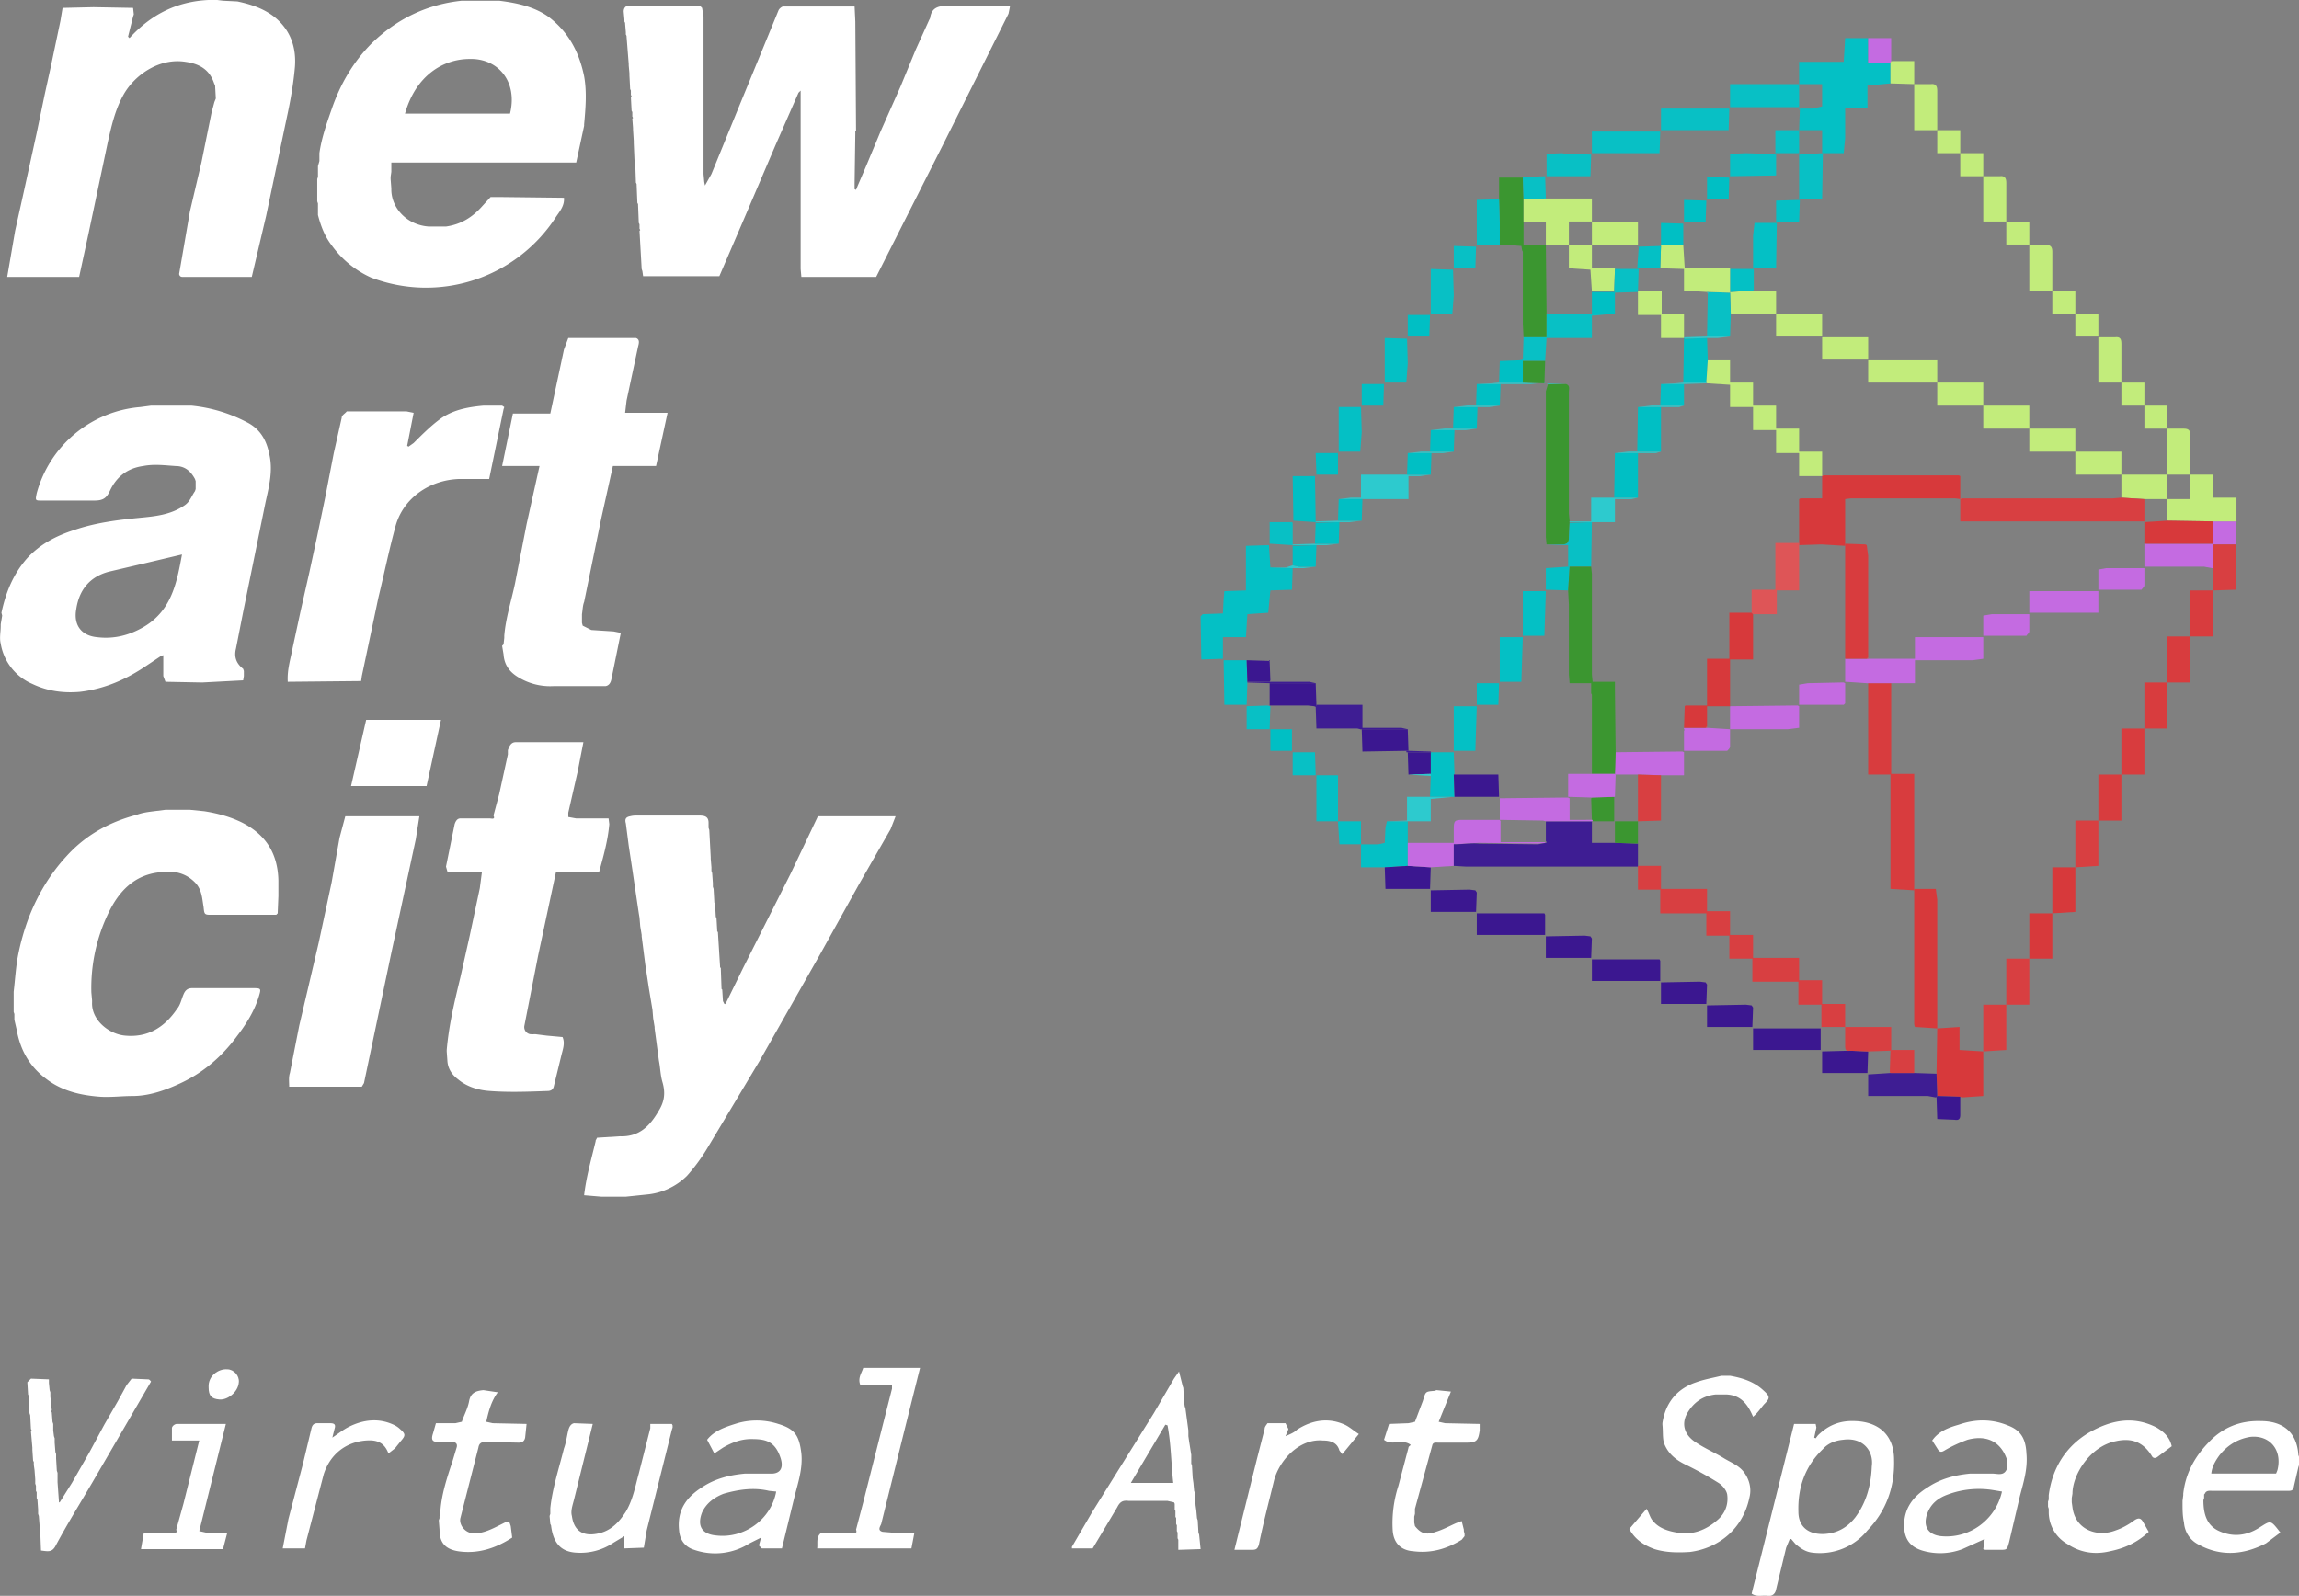 <svg id="Layer_1" data-name="Layer 1" xmlns="http://www.w3.org/2000/svg" viewBox="0 0 3195.9 2219"><rect x="0" y="0" width="3195.9" height="2219" fill="#808080" stroke="none"/><defs><style>.cls-1{fill:#fff}.cls-2{fill:#04c0c5}.cls-3{fill:#3b9630}.cls-4{fill:#d7393b}.cls-5{fill:#d83f41}.cls-6{fill:#c46be1}.cls-7{fill:#c2ec7b}.cls-8{fill:#08c0c5}.cls-9{fill:#3e1d93}.cls-10{fill:#3b1790}.cls-11{fill:#00bfc4}.cls-12{fill:#d83c3e}.cls-13{fill:#2dcace}.cls-14{fill:#de5557}</style></defs><path class="cls-1" d="M1002 207a3 3 0 000-1v-2l-1-12v-1a10 10 0 00-1-2 3 3 0 000-1v-2l-1-11c0-4 2-8 7-8l100 1 2 2 1 6 1 6v219l1 11 1 5 9-16 38-93 30-73 25-61c1-3 5-6 7-6h99l1 21 1 152-1 1a9 9 0 000 2l-1 70v8l2 1 2-5 12-28 20-48 28-63 21-51 19-42a7 7 0 001-2c2-15 12-17 26-17l85 1-2 10-92 184-91 180-1 2h-104l-1-11V299v-11-3l-3 3-32 73-47 110-31 72h-106l-1-7-1-3-3-53 1-1a11 11 0 00-1-2v-6a10 10 0 00-1-2l-1-25v-1a11 11 0 00-1-2l-1-25v-1a11 11 0 00-1-2l-1-29v-1a11 11 0 00-1-2l-1-23v-3l-1-16v-2l-1-13 1-1a12 12 0 00-1-2v-5-1a10 10 0 00-1-2l-1-19 1-1a9 9 0 00-1-2v-5-1a11 11 0 00-1-2l-1-19v-3l-1-11v-2l-3-38v-1a10 10 0 00-1-2zM471 1099l-1 6-57 3-51-1-3-8v-28-1l-3 1-21 14c-28 19-58 32-92 36-23 2-45-1-66-11a74 74 0 01-44-56c-2-8 0-16 0-25v-2l2-12-1-4c6-28 16-53 35-75 18-20 41-32 66-40 29-10 60-14 91-17 21-2 43-4 62-17 8-5 10-13 15-20l1-3v-11l-1-3c-6-11-14-18-27-18-15-1-30-3-45 0-22 3-37 15-46 34-5 11-10 14-22 14h-73c-9 0-9 0-7-10a163 163 0 01144-120l15-2h56a210 210 0 0177 23c18 9 27 24 31 43 6 24 0 46-5 69l-31 152-10 51c-3 12 1 21 10 28l1 3v4zm-86-169l-55 13-47 11c-26 7-41 25-45 52-4 22 7 37 29 39 24 3 46-3 66-15 38-23 45-62 52-100zM826 160c24 3 48 8 68 22 28 21 43 49 50 83 4 22 2 45 0 67v2l-11 51H676v13l-1 7v3l1 13v3c1 26 23 48 52 50h24c21-3 37-13 51-29l11-12h15l87 1c1 12-7 20-12 28a215 215 0 01-256 83 136 136 0 01-55-45c-10-13-15-27-19-42v-5a3 3 0 000-1v-2-8l-1-3v-31l1-3v-15l2-7v-11c3-21 10-41 17-61 12-35 30-66 56-92 35-34 77-54 125-59zm15 157c11-45-17-77-56-76-37 0-75 23-90 76zM1117 1306v4l1 3 2 38v2l1 12v5l1 3 1 14v5l1 3 1 18v1a10 10 0 001 1l1 18v1a10 10 0 001 1l1 18v1a10 10 0 001 1l3 48v1a10 10 0 001 1l1 28v1a10 10 0 001 1l1 16 1 2c2 5 3 0 4-1l23-47 66-131 38-80h108l-7 18-43 75-55 99-84 148-73 122a256 256 0 01-28 38 91 91 0 01-56 26l-29 3h-34l-24-2c3-26 10-50 16-75v-1l2-4 32-2c27 1 42-15 54-36 8-13 9-25 5-39-3-10-3-20-5-30l-4-30-2-15v-2l-1-6-1-6-1-12-1-6-4-24-5-33-5-39v-2l-1-6-1-6-1-12-1-6-4-27-5-34-5-33-4-31c-2-7 1-9 6-10a32 32 0 017-1h89c7 0 13 1 13 10v3zM317 170l1 9-1 3-7 28 2 2c30-33 66-51 110-53h12l8 1 20 1c19 4 37 10 52 22 22 18 30 42 28 69-2 23-6 46-11 69l-29 138-20 85h-93c-3 0-7 1-8-4l15-87 16-68 14-69 4-15 2-5-1-18v-1l-1-1c-6-19-19-28-40-31-37-6-72 19-87 47-11 20-16 42-21 64l-27 128-13 60H142l11-64 12-54 9-41 9-41 11-53 9-41 13-62 3-18 43-1 55 1zM151 1566v-5-2-21c2-17 3-34 6-50a326 326 0 0115-53c12-31 29-60 52-85 27-30 60-48 98-58 8-3 16-4 24-5l16-2h34l20 2c19 3 37 8 53 16 33 17 49 43 50 80v22l-1 24-2 2h-91c-9 0-9-1-10-11-2-11-2-23-11-33-14-15-32-18-51-15-35 4-56 27-70 56-17 35-25 73-24 111l1 11v3c-1 24 23 44 46 46 32 3 55-12 72-37 5-6 6-13 9-20 2-5 5-9 12-9h86c10 0 10 1 7 11-6 20-17 38-30 55-22 30-49 53-83 68-20 9-41 16-63 16-15 0-30 2-45 1-27-2-53-8-75-25-24-18-36-41-41-69l-3-13v-8l-1-3zM979 1305c-2 23-8 44-14 66h-60l-25 117-19 97a10 10 0 008 12 48 48 0 007 0l16 2 22 2c4 9 0 18-2 27l-10 41c-1 5-4 7-9 7-27 1-54 2-80 0-16-1-32-6-44-16-8-6-14-14-15-25l-1-14v-2c3-35 11-68 19-101l13-58 14-66 3-23h-48l-2-7 12-59c1-3 3-8 8-8h41c2 0 8 2 5-4l8-30 12-55v-6c2-5 4-11 11-11h94l-8 41-13 57v6l11 2h45a1146 1146 0 011 8zM832 1055l1-9v-3c2-25 10-49 15-73l16-82 18-81h-52l15-73h52l19-89 6-16h94c6 2 4 8 3 12l-16 75-2 17h59l-16 74h-60l-16 72-24 117c-2 5-2 11-3 17v12l1 4 12 6 31 2 10 2-13 64c-1 5-3 9-8 10h-72c-17 1-34-3-49-12-12-7-20-17-21-32l-2-12zM830 723l3 2-1 3-20 97h-41c-41 1-78 26-89 65-9 33-16 67-24 100l-23 109-1 7-102 1c-1-17 4-32 7-48l11-51 12-53 11-51 11-53 12-62 11-49c0-4 5-6 7-9h83l10 2-9 46 2 1 7-5c11-11 23-23 35-32 18-14 40-18 62-20zM635 1670H534c0-6-1-13 1-19l13-66 12-51 15-64 18-84 11-62 8-30h103l-5 32-34 158-38 181-3 5zM2659 2155c15-15 32-21 52-20 31 1 54 18 54 54 1 38-11 71-37 98a85 85 0 01-76 31c-10-1-17-6-24-12l-6-7h-2l-5 12-14 58c-1 6-5 10-12 9s-15 2-22-3l59-236h30l1 5-3 14 2 1zm75 43c3-21-12-41-40-37-11 1-21 5-28 13-25 24-35 54-34 87 0 21 14 32 36 31 18-1 32-9 43-23 15-20 22-44 23-71zM2537 2072c17 3 33 8 46 20 10 9 10 11 1 20-5 6-9 12-15 17-8-19-18-30-37-31h-15c-18 2-31 11-40 27-8 15-3 30 13 40 12 8 26 14 39 22 10 6 21 10 28 20s10 22 7 34c-9 44-43 71-83 76-16 1-33 1-49-4-14-5-27-13-35-28l24-28c4 7 5 13 9 17 8 10 21 14 33 16 21 4 40-3 56-17 11-9 16-22 14-36-1-6-7-13-12-16a482 482 0 00-47-26c-14-7-24-16-29-30-2-8-1-16-2-25v-2c4-28 20-48 47-57 11-4 23-6 35-9zM2921 2186c-9-23-28-32-54-25-11 4-22 9-32 15-5 3-7 2-10-3l-7-11c9-13 23-18 37-22 23-8 46-8 68 1 16 6 25 16 26 39 2 21-4 40-9 59l-15 64c-3 11-3 11-13 11h-20a13 13 0 01-3-1l2-14-31 14a87 87 0 01-56 2c-16-5-24-15-25-32-1-26 12-43 33-56 18-12 38-17 59-19h30c8 0 17 4 21-7v-3-9l-1-3zm-6 47l-12-2a124 124 0 00-63 6c-14 5-24 13-29 27-6 17 1 29 19 31 39 4 76-22 85-62zM1202 2208c14 1 20-7 15-22-8-24-22-26-41-26-14 0-27 5-39 12l-12 8-10-19c10-13 26-18 42-23a97 97 0 0157 1c23 7 29 16 32 41 2 20-4 39-9 58l-18 74h-28l-4-4 3-11-16 8a89 89 0 01-77 9c-13-4-20-14-21-27-3-28 10-46 32-60 18-12 38-17 60-19zm9 25l-10-1c-21-5-42-2-63 4-13 5-24 13-30 26-7 18-1 30 19 32 39 5 77-22 84-61zM1784 2150v6l1 7 3 19v12l1 3 1 17 1 7 1 11 1 3 1 17 1 7 1 11 1 3 1 17 1 3 2 20-31 1v-14l-1-2v-8l-1-2v-8l-1-2v-8l-1-2v-8l-1-2v-8l-1-2-9-2h-54c-8-1-12 1-16 9l-34 57h-29a4 4 0 000-2l28-48 38-61 48-77 28-48 7-10 5 20 1 3 1 19 1 7 1 2v1l4 30v2zm-29-9l-3-1-48 81h59c-3-27-3-54-8-80zM3166 2246l1-8v-2c3-27 15-50 34-70 20-22 45-32 74-31 31 0 50 16 52 47l1 3v11l-1 3-6 26c-1 7-4 7-9 7h-104c-4 0-9-1-11 4l-1 1a8 8 0 000 1v4l-1 3c0 18 4 35 22 43 20 9 39 6 56-5 16-10 15-11 29 7l-20 15c-31 16-63 19-95 1-11-6-18-17-19-30-2-9-2-18-2-27v-3zm40-38h90a49 49 0 002-5c7-28-11-49-38-46-18 3-32 12-43 26-5 7-10 15-11 25zM206 2139v9l1 8 1 3v6l1 13 1 3v6l1 17 1 3v13l2 28h1l17-27 24-42 21-39 19-33 12-22 7-9 23 1c2 0 3 2 4 3l-82 141c-17 29-35 58-51 88-5 9-11 7-20 6l-1-26-1-3v-6l-1-13-1-3v-3-3l-1-14-1-2v-8l-1-2v-7l-1-3v-6l-1-13-1-7v-4l-1-2-1-15v-3l-2-23 1-1a11 11 0 00-1-2l-1-19-1-3-1-12v-12l-1-2-1-17 5-5 25 1v5l1 10 1 3v6l2 19-1 1a11 11 0 001 2l1 13zM1000 2312v-17l-15 9a82 82 0 01-51 14c-22-1-33-13-36-38l-1-2-1-11 1-3v-5-3c3-28 12-55 19-83 3-8 4-17 6-25 1-4 3-9 8-10l26 1-26 105c-2 8-5 16-3 23 3 22 17 29 38 24 17-4 28-16 37-30 10-17 13-35 18-53l16-63v-6h30l1 2v3l-1 3-35 140-4 24zM1268 2312c1-8-2-16 6-22h43c3 0 7 2 5-4l10-38 23-91 17-67v-5h-44c-4-10 2-17 4-24h79l-21 84-33 133c-1 3-6 9 2 11l12 1 32 1-4 21h-131zM864 2139l-2 19c-1 5-4 7-9 7l-46-1c-6 0-9 2-10 8l-25 98c-2 9 6 20 17 21s23-4 33-9l12-6c3-2 6-2 7 2l1 3 2 16c-23 15-48 23-75 19-19-3-26-13-26-30l-1-13 1-3v-3l1-3c1-25 9-49 17-73l6-20c1-5-2-7-7-7h-19c-8 0-10-3-7-12l4-14h27l9-2c3-9 8-18 10-28 2-12 9-15 20-16l20 3c-9 12-13 27-16 41l9 2 47 1zM2099 2264l-1 4v8l1 5c8 10 15 13 29 8 10-3 19-8 28-12l8-3 3 12v2l1 4v1a13 13 0 000 2l-4 5c-21 13-43 19-67 16-16-1-28-10-29-30a169 169 0 018-61l14-53c0-2 2-2 3-4-12-9-26 2-37-7l7-22 27-1 9-2 11-29c4-13 3-13 16-14l3-1 20 2-17 42 9 2 48 1v9c-2 14-4 17-19 17h-38c-4 0-8-1-9 4l-24 88v6a9 9 0 000 1zM2979 2254v-7l1-3v-3-3c5-38 24-68 56-87 30-17 61-24 94-7 10 6 18 13 21 26l-20 15c-3 2-6 2-8-2-12-19-28-25-50-20-35 7-60 46-60 73l-1 6v6l1 7c4 31 34 42 60 32 9-3 18-8 26-14 6-4 9-3 12 2l8 14c-16 15-34 23-54 27-21 5-41 2-59-10a51 51 0 01-26-44v-2-3l-1-3z" transform="translate(-132 -159)"/><path class="cls-2" d="M2633 276v-31h62l2-33h32v34h31v29l-32 3v31h-31v42l-2 21h-30v-32h-32l1-28 1-2h17l13-3v-31h-32z" transform="translate(-132 -159)"/><path class="cls-1" d="M725 1252H620l21-92h104l-20 92zM525 2312l8-41 20-76 12-50c1-4 3-7 8-7h18c6 0 8 2 6 8l-3 12c9-6 15-11 23-15 20-10 42-13 64-2a32 32 0 017 5c8 7 8 9 1 17l-8 10-9 7c-6-16-17-19-31-18-28 2-50 19-59 47l-24 92-2 11zM448 2290l-6 23H328l4-23h40c2 0 7 2 5-4l10-36 22-88h-38v-17c0-3 4-6 7-6h68l-37 149 9 2h30zM1919 2138l4 8-1 3-3 7c7-3 12-5 16-9 20-13 42-17 64-8 8 3 14 9 22 14l-23 28-4-5c-3-11-12-14-23-14-33-3-61 28-68 56-7 29-15 59-21 89-2 6-4 7-10 7h-24l31-125 11-43c0-3 2-5 4-8z" transform="translate(-132 -159)"/><path class="cls-2" d="M1864 980v-62l32-1 2 31 31 1-1 30-30 1-3 31-29 2-2 32h-32v30l-30 1-1-60 3-3 28-1 1-20 1-11z" transform="translate(-132 -159)"/><path class="cls-3" d="M2216 436v-30h33l1 30v64h31v2l1 94v32h-32l-1-18V509a11 11 0 00-1-2l-1-6-30-2v-29l-1-34z" transform="translate(-132 -159)"/><path class="cls-4" d="M2825 1589l31-2v32l33 2v62l-30 2-2-1-32-1-1-31 1-63z" transform="translate(-132 -159)"/><path class="cls-5" d="M2889 1621v-65h32v-64h32v64h-32v63z" transform="translate(-132 -159)"/><path class="cls-6" d="M3208 949h-1l-11-2h-83v-32a7 7 0 002 0h94v-31h32l-1 32h-32z" transform="translate(-132 -159)"/><path class="cls-7" d="M3241 884h-32l-64-1v-30h32v-34h32v32h32z" transform="translate(-132 -159)"/><path class="cls-8" d="M2537 308v-32h96v32z" transform="translate(-132 -159)"/><path class="cls-9" d="M2824 1652l1 31a2 2 0 01-1 1 1 1 0 01-1 1l-11-2h-83v-30l31-2h33z" transform="translate(-132 -159)"/><path class="cls-2" d="M2057 1331l1-21 2-9h29v62l-32 2h-33v-32h24l9-2z" transform="translate(-132 -159)"/><path class="cls-10" d="M2185 1459v-30h94l1 2v28z" transform="translate(-132 -159)"/><path class="cls-8" d="M2345 372v-30h95l-1 30z" transform="translate(-132 -159)"/><path class="cls-10" d="M2345 1523v-30h94l1 2v28zM2569 1619v-30h94v30z" transform="translate(-132 -159)"/><path class="cls-8" d="M2441 340v-30h95l-1 30z" transform="translate(-132 -159)"/><path class="cls-7" d="M2793 276h23c7-1 9 3 9 9v55h-32v-64zM2953 500h23c7-1 9 3 9 9v55-1h-32v-64z" transform="translate(-132 -159)"/><path class="cls-4" d="M2985 1429v-64h32v62z" transform="translate(-132 -159)"/><path class="cls-7" d="M3145 755h23c7 0 9 3 9 10v54h-32v-64zM3049 628h23c7-1 9 2 9 9v54h-32v-64z" transform="translate(-132 -159)"/><path class="cls-5" d="M3017 1365v-65h32v63z" transform="translate(-132 -159)"/><path class="cls-7" d="M2889 404h23c7-1 9 3 9 9v55-1h-32v-63z" transform="translate(-132 -159)"/><path class="cls-4" d="M2953 1492v-63h32v63z" transform="translate(-132 -159)"/><path class="cls-5" d="M3208 949v-33h32v63l-31 1-1-31z" transform="translate(-132 -159)"/><path class="cls-10" d="M2057 1365l32-2 32 2-1 30h-62z" transform="translate(-132 -159)"/><path class="cls-11" d="M1930 883l-1-62h31l1 63v2a4 4 0 01-1-1z" transform="translate(-132 -159)"/><path class="cls-2" d="M2216 436l1 34v29l-32 1v-63l30-1z" transform="translate(-132 -159)"/><path class="cls-12" d="M3177 1044v-64h32v64zM3145 1108v-64h32v64zM3081 1236v-64h32v64zM3113 1172v-64h32v64z" transform="translate(-132 -159)"/><path class="cls-2" d="M1834 1139l-1-62h32l1 30a4 4 0 000 1l-1 31z" transform="translate(-132 -159)"/><path class="cls-12" d="M3049 1300v-64h32v64z" transform="translate(-132 -159)"/><path class="cls-2" d="M1993 787v-62h31l1 35-2 27z" transform="translate(-132 -159)"/><path class="cls-8" d="M2121 595v-62l31 1 1 36-2 25z" transform="translate(-132 -159)"/><path class="cls-2" d="M2057 691v-62l31 1 1 34-2 27zM1992 1237v64h-30v-64z" transform="translate(-132 -159)"/><path class="cls-10" d="M2665 1651v-30l38-1 26 1-1 30zM2281 1491v-30l54-1 8 1 2 3-1 27z" transform="translate(-132 -159)"/><path class="cls-8" d="M2282 404v-31l21-1a89 89 0 0010 1l31 1-1 30h-62z" transform="translate(-132 -159)"/><path class="cls-10" d="M2505 1587v-30l54-1 8 1 2 3-1 27zM2121 1427v-30l54-1 8 1 2 3-1 27zM2441 1555v-30l54-1 8 1 2 3-1 27z" transform="translate(-132 -159)"/><path class="cls-1" d="M437 2105c-11-1-15-5-15-17-1-16 14-26 26-25 9 0 17 9 16 18-1 14-16 25-27 24z" transform="translate(-132 -159)"/><path class="cls-6" d="M2760 246h-31v-34h32v32z" transform="translate(-132 -159)"/><path class="cls-10" d="M2824 1684a2 2 0 001-1l32 1v25c0 6-2 8-8 7l-24-1z" transform="translate(-132 -159)"/><path class="cls-7" d="M3017 596h32v32-1h-32v-32zM3113 723h32v32h-32v-32z" transform="translate(-132 -159)"/><path class="cls-8" d="M1960 1205l1 31v1h1-33v-32z" transform="translate(-132 -159)"/><path class="cls-7" d="M2760 246l1-2a5 5 0 002 0h30v32l-33-1zM2825 340h32v32h-32v-32zM2857 372h32v32h-32v-32z" transform="translate(-132 -159)"/><path class="cls-8" d="M2250 436l-1-30a3 3 0 001-1l32-1h-1a1 1 0 00-1 0l1 31z" transform="translate(-132 -159)"/><path class="cls-7" d="M3081 691h32v32h-32v-32zM2921 468h32v32-1h-32v-32z" transform="translate(-132 -159)"/><path class="cls-8" d="M1898 1141l-1 31v1h1-33v-32l29-1 4 1z" transform="translate(-132 -159)"/><path class="cls-7" d="M2985 564h32v32-1h-32v-32z" transform="translate(-132 -159)"/><path class="cls-8" d="M1928 885l1 1v-1 33a3 3 0 01-1-1l-31-2v-30z" transform="translate(-132 -159)"/><path class="cls-2" d="M2024 1301v32h-30l-2-32h1z" transform="translate(-132 -159)"/><path class="cls-11" d="M2025 723v-30h31l-1 30zM1962 819l-1-30h31v30zM1928 1173v30h-30v-30z" transform="translate(-132 -159)"/><path class="cls-8" d="M2153 532v-31l31 1-1 30z" transform="translate(-132 -159)"/><path class="cls-11" d="M2089 627v-30h31l-1 30z" transform="translate(-132 -159)"/><path class="cls-13" d="M1864 980l-30 1zM1832 1012l-28 1z" transform="translate(-132 -159)"/><path class="cls-9" d="M2825 1715l24 1z" transform="translate(-132 -159)"/><path class="cls-1" d="M752 474h-24z" transform="translate(-132 -159)"/><path class="cls-12" d="M2761 1109v126h32v162l-33-2v-159h-31v-127z" transform="translate(-132 -159)"/><path class="cls-6" d="M2761 1109h-32a5 5 0 01-2 0l-30-2v-32h97v-30h95v30l-15 2h-80v32z" transform="translate(-132 -159)"/><path class="cls-4" d="M2793 1397v-2h30l2 15v179l-30-2a2 2 0 00-1 0 20 20 0 01-1-4v-186z" transform="translate(-132 -159)"/><path class="cls-6" d="M3049 981v30h-96v-30h94zM2953 1013v24c0 2-3 4-4 6h-60v-28l12-2h50zM3113 949v24c0 2-3 4-4 6h-60v-28l11-2h51z" transform="translate(-132 -159)"/><path class="cls-12" d="M2823 1395h-2z" transform="translate(-132 -159)"/><path class="cls-9" d="M1962 1172l-1-30 1-3h64v32h54l9 2h-64a2 2 0 01-2 0l-4-1h-57z" transform="translate(-132 -159)"/><path class="cls-2" d="M2120 1267l1-29v-3-30h32l1 30a9 9 0 00-1 1l1 31a2 2 0 01-2 0z" transform="translate(-132 -159)"/><path class="cls-10" d="M1962 1139l-1 3-2-1-9-1h-53v-7-1a12 12 0 000-1v-22h64zM2025 1173h64l1 30h-3l-61 1-1-31z" transform="translate(-132 -159)"/><path class="cls-13" d="M2120 1267h32l-31 3v31h-61l28-1v-33z" transform="translate(-132 -159)"/><path class="cls-10" d="M2121 1205v30l-31 1-1-31z" transform="translate(-132 -159)"/><path class="cls-9" d="M2087 1205a5 5 0 000-2h3l31 1a1 1 0 001 1h-33a3 3 0 01-2 0z" transform="translate(-132 -159)"/><path class="cls-13" d="M2090 1236l31-1v3z" transform="translate(-132 -159)"/><path class="cls-8" d="M2634 312a2 2 0 01-1-2h2z" transform="translate(-132 -159)"/><path class="cls-13" d="M1898 948h22l9-3 9 2h23l-17 2h-15zM1928 979l-30 1zM1895 1011l-29 2z" transform="translate(-132 -159)"/><path class="cls-7" d="M2281 435h64v33-1h-32v33h-32v-32h-31v-32z" transform="translate(-132 -159)"/><path class="cls-8" d="M2282 596l63-1h32l-32 3v31h-63l-2 32h-31v-2l1-31h32z" transform="translate(-132 -159)"/><path class="cls-4" d="M3113 913v-29 1l32-2 64 1v31h-94z" transform="translate(-132 -159)"/><path class="cls-5" d="M3113 913l2 2a7 7 0 01-2 0 2 2 0 010-2zM2761 1619h32v32h-33a2 2 0 00-1-1l1-30z" transform="translate(-132 -159)"/><path class="cls-6" d="M2089 1331h64v-19c0-12 1-13 13-13h51l1 2v29h61l2 1-11 1-82-1-35 2v30l-32 2-32-2z" transform="translate(-132 -159)"/><path class="cls-13" d="M1961 884l31-1h33l-17 2h-47v-1z" transform="translate(-132 -159)"/><path class="cls-10" d="M1897 1079l1 26-1 2h-31l-1-30 31 1z" transform="translate(-132 -159)"/><path class="cls-9" d="M1866 1107h86l9 2h-64l-31-1a4 4 0 010-1z" transform="translate(-132 -159)"/><path class="cls-5" d="M2697 1587h64v32l-1 1-31 1-26-1c-4 1-6-1-6-6v-27zM2664 1587v-31h-32v-32h-64v-32h-32v-32h-32v-31h-64v-33h-31v-32a1 1 0 010-1h32v32h64v31h32v33h32v32h64v31h32v33h32v32z" transform="translate(-132 -159)"/><path class="cls-13" d="M1929 916l31-1h33l-17 2h-47v-1z" transform="translate(-132 -159)"/><path class="cls-12" d="M2697 1075v-63-94-3l28 1 2 1 2 15v141l-2 2z" transform="translate(-132 -159)"/><path class="cls-14" d="M2727 1075l2-2v2zM2795 1587h-1a2 2 0 011 0z" transform="translate(-132 -159)"/><path class="cls-10" d="M2215 1236l1 31h-62l-1-31z" transform="translate(-132 -159)"/><path class="cls-7" d="M2729 660h96v32-1h-96v-32zM3145 853h-32l-32-2v-32h64zM2889 723h64v32h-64v-32zM2953 755h64v32h-64v-32zM2825 691h64v32h-64v-32zM3017 787h64v32h-64v-32zM2665 628h64v32-1h-64v-32zM2601 596h64v32-1h-64v-32zM2571 563h30v33-1l-63 1-1-31 32-2a4 4 0 002 0z" transform="translate(-132 -159)"/><path class="cls-8" d="M2665 372l1 2-1 62h-32v-62z" transform="translate(-132 -159)"/><path class="cls-2" d="M2602 469l-1 63h-32v-45l2-18zM2569 563l-32 2v1-33h33v29a2 2 0 00-1 1zM2634 437l-1 31h-32v-30z" transform="translate(-132 -159)"/><path class="cls-7" d="M2345 468h64v32l-64-1v1-32z" transform="translate(-132 -159)"/><path class="cls-8" d="M2559 372l31 1 11 1v29l-64 1v-31zM2633 340v32h-33v-32z" transform="translate(-132 -159)"/><path class="cls-11" d="M2505 436v-31l31 1-1 30zM2473 468v-31l31 1-1 30zM2441 499v-30l31 1v30h-31a1 1 0 000-1z" transform="translate(-132 -159)"/><path class="cls-3" d="M2309 693c6 2 4 7 4 11v169l1 11a2 2 0 000 2l-1 21c0 6-2 9-9 9h-22l-1-10V703l3-10z" transform="translate(-132 -159)"/><path class="cls-13" d="M1993 853l17-2h14v-32h97l-15 2h-16v32h-64z" transform="translate(-132 -159)"/><path class="cls-8" d="M2282 916h22c7 0 9-3 9-9l1-21 31-1-1 62h-32v-30z" transform="translate(-132 -159)"/><path class="cls-2" d="M2183 1203h-30v-62h32l-2 62zM2249 1045l-2 62h-30v-62zM2281 981l-2 62h-30v-62zM2312 947h2l-2 33-31-1v-30l30-2z" transform="translate(-132 -159)"/><path class="cls-11" d="M2152 755l1-30h33l-1 30zM1993 853h33l-1 30h-33l1-30zM2120 787l1-30h33l-1 30zM2184 723l1-30h33l-1 30zM1993 915h-33l1-29 33-1zM1929 918l33-1-1 30h-23l-9-2v-27zM2121 819h-33l1-30h33zM2216 1109l-1 30h-30v-30z" transform="translate(-132 -159)"/><path class="cls-13" d="M2218 693h-33l20-1 11-1h33l30 1 1-1-20 2h-42zM2154 757h-33l19-2h45l-15 2h-16zM2122 789h-33l19-2h45l-15 2h-16zM2184 723h33l-15 2h-49l19-2h12zM2309 693h-25l-2-1z" transform="translate(-132 -159)"/><path class="cls-9" d="M1896 1077a3 3 0 011 0 2 2 0 010 2z" transform="translate(-132 -159)"/><path class="cls-11" d="M2249 691h-33l1-30 28-1 4-1v32z" transform="translate(-132 -159)"/><path class="cls-13" d="M2245 660l-28 1z" transform="translate(-132 -159)"/><path class="cls-7" d="M2313 502v-3 1h32v-1 33h32v1l-1 31h-31l-2-30-30-2z" transform="translate(-132 -159)"/><path class="cls-11" d="M2377 565v30h-32v-30z" transform="translate(-132 -159)"/><path class="cls-3" d="M2249 691v-30h31l-1 31z" transform="translate(-132 -159)"/><path class="cls-9" d="M2409 1363a1 1 0 000 1h-239l-17-1v-30c12 0 24-2 35-1l82 1 11-2a1 1 0 000-2v-28h64v30h32l32 1v31z" transform="translate(-132 -159)"/><path class="cls-6" d="M2627 1140h4l2 1v30l-16 2h-80v-32zM2473 1205v32h-32l-32-1h-31l-1-1 1-30 89-1h4z" transform="translate(-132 -159)"/><path class="cls-5" d="M2409 1236l32 1v63l-32 1z" transform="translate(-132 -159)"/><path class="cls-3" d="M2409 1332l-32-1v-30h-32a1 1 0 000-2l-1-30a1 1 0 001-1l31-1v34h33v31z" transform="translate(-132 -159)"/><path class="cls-6" d="M2537 1173v24c0 2-2 4-4 6h-60v-28l1-1a10 10 0 00-1-1 4 4 0 010-2h32l32 2zM2695 1108l2 1v28l-2 2h-62v-28l12-2 46-1z" transform="translate(-132 -159)"/><path class="cls-4" d="M2697 915v3l-33-2-31 1v-3-61l2-1h30v-31l2-1h188l2 1v31a3 3 0 000 1 75 75 0 00-8-1h-144l-8 1z" transform="translate(-132 -159)"/><path class="cls-5" d="M3081 851l32 2v32-1h-256v-31l2-1h210l12-1z" transform="translate(-132 -159)"/><path class="cls-14" d="M2727 917l-2-1z" transform="translate(-132 -159)"/><path class="cls-6" d="M2345 1299a1 1 0 010 2h-64l-4-1-60-1v-30l90-1h5l2 1v30z" transform="translate(-132 -159)"/><path class="cls-13" d="M2156 1268h58z" transform="translate(-132 -159)"/><path class="cls-4" d="M2503 1171h-30l1-30 1-1h30v-65h31v-64h31l2 2v63h-32v65h-32v28z" transform="translate(-132 -159)"/><path class="cls-14" d="M2569 1013l-2-2v-32h33v-65h33v66h-31v33z" transform="translate(-132 -159)"/><path class="cls-3" d="M2378 1205l-1 30h-32v-110l-1-2v-14h-30l-1-12v-97l-1-19a2 2 0 000-1l2-33h30l1 10v140l1 10h31v12l1 84z" transform="translate(-132 -159)"/><path class="cls-6" d="M2345 1235h32l1 1-1 31-32 1-33-1v-32z" transform="translate(-132 -159)"/><path class="cls-8" d="M2538 596l-1 31h-32l1-59 1-3 30 1v-1l1 31z" transform="translate(-132 -159)"/><path class="cls-7" d="M2537 566l-30-1h-2l-32-2v-30l-33-1v-1l1-30v-1h31l2 32h63v1z" transform="translate(-132 -159)"/><path class="cls-2" d="M2408 532l2-28 1-2 30-1-1 30z" transform="translate(-132 -159)"/><path class="cls-8" d="M2411 502l-1 1a3 3 0 01-1-1 5 5 0 012 0z" transform="translate(-132 -159)"/><path class="cls-7" d="M2473 629h-32v-32h-32v-32a1 1 0 010-1h33v32h31v32a4 4 0 001 2z" transform="translate(-132 -159)"/><path class="cls-11" d="M2408 787l1-62h32v62zM2505 629l1 31-2 31h-32l1-62 1 1zM2376 851l1-62h32v62z" transform="translate(-132 -159)"/><path class="cls-13" d="M2376 851h33l-9 2h-23v32h-63a2 2 0 010-1h30v-33z" transform="translate(-132 -159)"/><path class="cls-8" d="M2409 564a1 1 0 000 1l-32 1-1-2 1-31h33l-1 31z" transform="translate(-132 -159)"/><path class="cls-2" d="M2440 723l1-30h32v30z" transform="translate(-132 -159)"/><path class="cls-13" d="M2440 723h33l-7 2h-57l19-2h12zM2409 789h-32l19-2h45l-7 2h-25zM2473 693h-32l20-1 11-1h32l1 1z" transform="translate(-132 -159)"/><path class="cls-14" d="M2505 1169v2h-2zM2665 820h2l-2 1a3 3 0 000-1zM2855 820l2 1zM2633 853l2-1zM2857 852h2l-2 1a3 3 0 010-1zM2474 1141l1-1z" transform="translate(-132 -159)"/><path class="cls-7" d="M2665 820a3 3 0 010 1h-32v-32h-32v-32h-32v-32h-32v-31l-32-2-1-1 2-31h31v31h32v32h32v32h32v32h32z" transform="translate(-132 -159)"/><path class="cls-13" d="M2505 629l-31 1a4 4 0 01-1-2l32-1h32l-17 2h-15zM2506 568l-1-3h2l-1 3z" transform="translate(-132 -159)"/></svg>